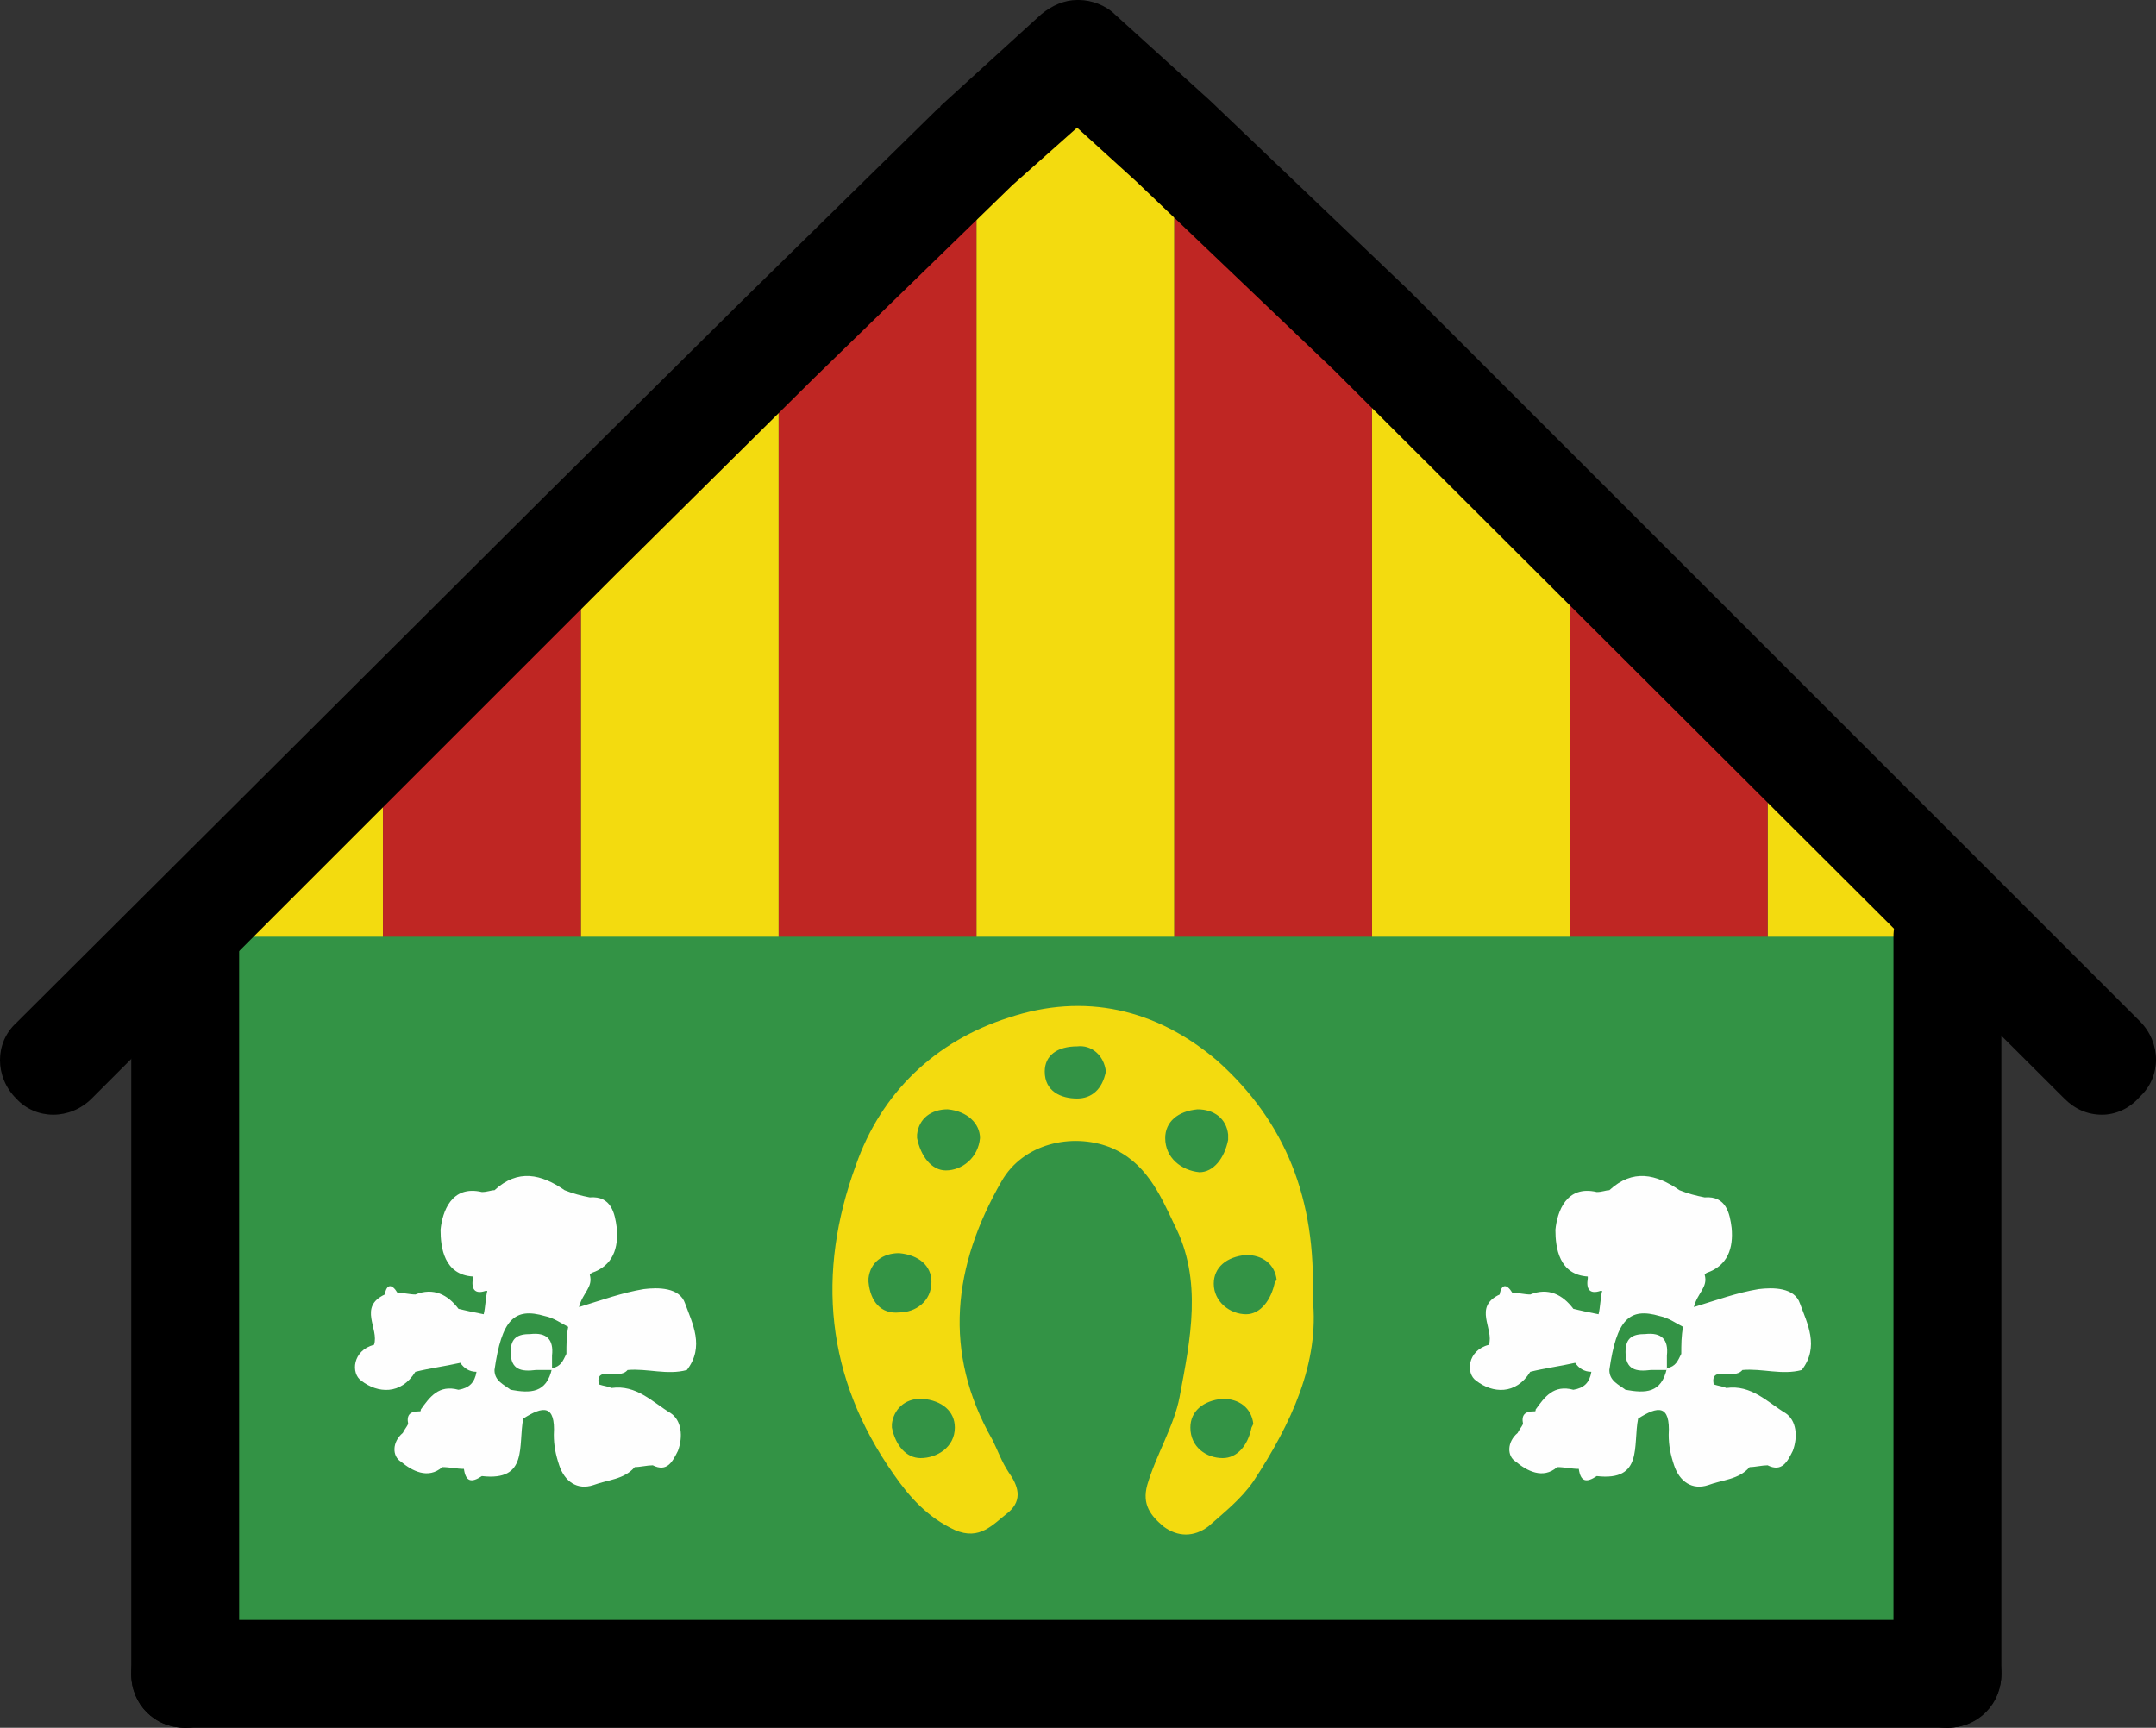 <svg xmlns:inkscape="http://www.inkscape.org/namespaces/inkscape" xmlns:sodipodi="http://sodipodi.sourceforge.net/DTD/sodipodi-0.dtd" xmlns="http://www.w3.org/2000/svg" xmlns:svg="http://www.w3.org/2000/svg" id="Layer_1" x="0px" y="0px" viewBox="0 0 119.9 96.1" xml:space="preserve" sodipodi:docname="logo_vectorial_mobile.svg" inkscape:export-filename="logo_vectorial_mobile.svg" inkscape:export-xdpi="96" inkscape:export-ydpi="96" inkscape:version="1.3.2 (091e20ef0f, 2023-11-25)" width="119.9" height="96.1"><rect x="0" y="0" width="119.9" height="96.1" fill="#333333" stroke="none"/><defs id="defs55"></defs><g id="g1" inkscape:export-filename="./g1.png" inkscape:export-xdpi="96" inkscape:export-ydpi="96" transform="translate(-15.1,-15.4)">	<polygon fill="#f3db0f" points="113.4,87.5 113.4,55.9 124.4,66.9 124.4,87.5 " id="polygon1"></polygon></g><g id="g2" transform="translate(-15.1,-15.4)">	<polygon fill="#bf2623" points="102.4,87.5 102.4,44.8 113.4,55.9 113.4,87.5 " id="polygon2"></polygon></g><g id="g3" transform="translate(-15.1,-15.4)">	<polygon fill="#f3db0f" points="91.4,87.5 91.4,33.8 102.4,44.8 102.4,87.5 " id="polygon3"></polygon></g><g id="g4" transform="translate(-15.1,-15.4)">	<polygon fill="#bf2623" points="80.4,87.5 80.4,22.8 91.4,33.8 91.4,87.5 " id="polygon4"></polygon></g><g id="g5" transform="translate(-15.1,-15.4)">	<polygon fill="#f3db0f" points="69.4,87.5 69.4,23 75,17.5 75.1,17.5 80.4,22.8 80.4,87.5 " id="polygon5"></polygon></g><g id="g6" transform="translate(-15.1,-15.4)">	<polygon fill="#bf2623" points="58.4,87.5 58.4,34.1 69.4,23 69.4,87.5 " id="polygon6"></polygon></g><g id="g7" transform="translate(-15.1,-15.4)">	<polygon fill="#f3db0f" points="47.4,87.5 47.4,45.1 58.4,34.1 58.4,87.5 " id="polygon7"></polygon></g><g id="g8" transform="translate(-15.1,-15.4)">	<polygon fill="#f3db0f" points="25.4,87.5 25.4,67.1 36.4,56.1 36.4,87.5 " id="polygon8"></polygon></g><g id="g9" transform="translate(-15.1,-15.4)">	<polygon fill="#bf2623" points="36.4,87.5 36.4,56.1 47.4,45.1 47.4,87.5 " id="polygon9"></polygon></g><g id="g10" transform="translate(-15.1,-15.4)">	<rect x="25.4" y="67.5" fill="#339345" width="99" height="41" id="rect9"></rect></g><g id="g38" transform="translate(-15.1,-15.4)">	<path d="m 25.4,111.5 c -1.7,0 -3,-1.3 -3,-3 v -41 c 0,-1.7 1.3,-3 3,-3 1.7,0 3,1.3 3,3 v 41 c 0,1.6 -1.3,3 -3,3 z" id="path38"></path></g><g id="g39" transform="translate(-15.1,-15.4)">	<path d="m 132,77.4 c -0.8,0 -1.5,-0.3 -2.1,-0.9 L 89.3,36 l -11,-10.5 -3.3,-3 -3.6,3.2 -11,10.7 -11,10.9 -29.2,29.2 c -1.2,1.2 -3.1,1.2 -4.2,0 -1.2,-1.2 -1.2,-3.1 0,-4.2 l 29.3,-29.2 11,-10.9 11,-10.8 c 0,0 0.1,0 0.1,-0.1 L 73,16.2 c 0.6,-0.5 1.3,-0.8 2,-0.8 h 0.1 c 0.7,0 1.5,0.3 2,0.8 l 5.3,4.8 11.1,10.6 40.6,40.6 c 1.2,1.2 1.2,3.1 0,4.2 -0.6,0.7 -1.4,1 -2.1,1 z" id="path39"></path></g><g id="g40" transform="translate(-15.1,-15.4)">	<path d="m 123.4,111.5 c -1.7,0 -3,-1.3 -3,-3 v -41 c 0,-1.7 1.3,-3 3,-3 1.7,0 3,1.3 3,3 v 41 c 0,1.6 -1.3,3 -3,3 z" id="path40"></path></g><g id="g44" transform="translate(-15.1,-15.4)">	<g id="g41">		<path fill="#fefefe" d="m 50,91.6 c 1.1,-0.1 2.2,0.3 3.3,0 1,-1.3 0.3,-2.6 -0.1,-3.7 -0.3,-0.9 -1.5,-0.9 -2.3,-0.8 -1.2,0.2 -2.3,0.6 -3.6,1 0.2,-0.8 0.8,-1.1 0.6,-1.8 L 48,86.2 c 1.2,-0.4 1.5,-1.4 1.4,-2.5 -0.1,-0.8 -0.3,-1.8 -1.5,-1.7 -0.5,-0.1 -0.9,-0.2 -1.4,-0.4 -1.3,-0.9 -2.6,-1.2 -3.9,0 -0.2,0 -0.4,0.1 -0.7,0.1 -1.7,-0.4 -2.2,1.1 -2.3,2.1 0,1 0.2,2.5 1.8,2.6 v 0.1 c -0.1,0.6 0.1,0.9 0.7,0.7 0,0 0.1,0 0.1,0 0.3,0.1 0.5,0.2 0.8,0.3 -0.3,-0.1 -0.5,-0.2 -0.8,-0.3 -0.1,0.4 -0.1,0.9 -0.2,1.3 -0.5,-0.1 -1,-0.2 -1.4,-0.3 -0.6,-0.8 -1.4,-1.2 -2.4,-0.8 -0.3,0 -0.7,-0.1 -1,-0.1 -0.3,-0.5 -0.6,-0.5 -0.7,0.1 -1.5,0.7 -0.3,1.9 -0.6,2.8 -1.2,0.3 -1.3,1.6 -0.7,2 0.9,0.7 2.2,0.8 3,-0.5 0.8,-0.2 1.6,-0.3 2.5,-0.5 0.2,0.3 0.5,0.5 0.9,0.5 -0.1,0.6 -0.4,0.9 -1,1 -1.1,-0.3 -1.6,0.4 -2.1,1.1 0,0.1 0,0.1 -0.1,0.1 -0.5,0 -0.7,0.2 -0.6,0.7 -0.1,0.2 -0.2,0.3 -0.3,0.5 -0.6,0.5 -0.6,1.3 -0.1,1.6 0.6,0.5 1.5,1 2.3,0.3 0.4,0 0.8,0.1 1.2,0.1 0.1,0.7 0.4,0.8 1,0.4 2.6,0.3 2,-1.7 2.3,-3.2 v 0 c 1.1,-0.7 1.8,-0.8 1.7,0.9 0,0.6 0.1,1.1 0.3,1.7 0.3,0.9 1,1.4 1.9,1.1 0.8,-0.3 1.7,-0.3 2.3,-1 0.3,0 0.7,-0.1 1,-0.1 0.8,0.4 1.1,-0.2 1.4,-0.8 0.3,-0.8 0.2,-1.7 -0.4,-2.1 -1,-0.6 -1.9,-1.6 -3.3,-1.4 -0.2,-0.1 -0.4,-0.1 -0.7,-0.2 -0.2,-1.1 1.1,-0.2 1.6,-0.8 z m -3.4,-0.9 c -0.2,0.4 -0.3,0.7 -0.8,0.8 -0.3,1.4 -1.2,1.4 -2.3,1.2 v 0 c -0.4,-0.3 -0.9,-0.5 -0.9,-1.1 v 0 c 0.4,-2.8 1.1,-3.5 2.8,-3 0.5,0.1 0.9,0.4 1.3,0.6 v 0 c -0.1,0.5 -0.1,1 -0.1,1.5 0.3,0.2 0.5,0.3 0.8,0.3 -0.3,0 -0.5,-0.1 -0.8,-0.3 z" id="path41"></path>	</g>	<g id="g42">		<path fill="#fefefe" d="m 45.8,90.8 c 0.1,-0.9 -0.3,-1.3 -1.2,-1.2 -0.7,0 -1.1,0.2 -1.1,1 0,1 0.6,1.1 1.4,1 0.3,0 0.6,0 0.9,0 0,-0.3 0,-0.6 0,-0.8 z" id="path42"></path>	</g>	<g id="g43">		<path fill="#fefefe" d="m 45.8,91.5 c 0,0 0,0 0,0 v 0 c 0,0 0,0 0,0 z" id="path43"></path>	</g></g><g id="g48" transform="translate(-15.1,-15.4)">	<g id="g45">		<path fill="#fefefe" d="m 112,91.6 c 1.1,-0.1 2.2,0.3 3.3,0 1,-1.3 0.3,-2.6 -0.1,-3.7 -0.3,-0.9 -1.5,-0.9 -2.3,-0.8 -1.2,0.2 -2.3,0.6 -3.6,1 0.2,-0.8 0.8,-1.1 0.6,-1.8 l 0.1,-0.1 c 1.2,-0.4 1.5,-1.4 1.4,-2.5 -0.1,-0.8 -0.3,-1.8 -1.5,-1.7 -0.5,-0.1 -0.9,-0.2 -1.4,-0.4 -1.3,-0.9 -2.6,-1.2 -3.9,0 -0.2,0 -0.4,0.1 -0.7,0.1 -1.7,-0.4 -2.2,1.1 -2.3,2.1 0,1 0.2,2.5 1.8,2.6 v 0.1 c -0.1,0.6 0.1,0.9 0.7,0.7 0,0 0.1,0 0.1,0 0.3,0.1 0.5,0.2 0.8,0.3 -0.3,-0.1 -0.5,-0.2 -0.8,-0.3 -0.1,0.4 -0.1,0.9 -0.2,1.3 -0.5,-0.1 -1,-0.2 -1.4,-0.3 -0.6,-0.8 -1.4,-1.2 -2.4,-0.8 -0.3,0 -0.7,-0.1 -1,-0.1 -0.3,-0.5 -0.6,-0.5 -0.7,0.1 -1.5,0.7 -0.3,1.9 -0.6,2.8 -1.2,0.3 -1.3,1.6 -0.7,2 0.9,0.7 2.2,0.8 3,-0.5 0.8,-0.2 1.6,-0.3 2.5,-0.5 0.2,0.3 0.5,0.5 0.9,0.5 -0.1,0.6 -0.4,0.9 -1,1 -1.1,-0.3 -1.6,0.4 -2.1,1.1 0,0.1 0,0.1 -0.1,0.1 -0.5,0 -0.7,0.2 -0.6,0.7 -0.1,0.2 -0.2,0.3 -0.3,0.5 -0.6,0.5 -0.6,1.3 -0.1,1.6 0.6,0.5 1.5,1 2.3,0.3 0.4,0 0.8,0.1 1.2,0.1 0.1,0.7 0.4,0.8 1,0.4 2.6,0.3 2,-1.7 2.3,-3.2 v 0 c 1.1,-0.7 1.8,-0.8 1.7,0.9 0,0.6 0.1,1.1 0.3,1.7 0.3,0.9 1,1.4 1.9,1.1 0.8,-0.3 1.7,-0.3 2.3,-1 0.3,0 0.7,-0.1 1,-0.1 0.8,0.4 1.1,-0.2 1.4,-0.8 0.3,-0.8 0.2,-1.7 -0.4,-2.1 -1,-0.6 -1.9,-1.6 -3.3,-1.4 -0.2,-0.1 -0.4,-0.1 -0.7,-0.2 -0.2,-1.1 1.1,-0.2 1.6,-0.8 z m -3.4,-0.9 c -0.2,0.4 -0.3,0.7 -0.8,0.8 -0.3,1.4 -1.2,1.4 -2.3,1.2 v 0 c -0.4,-0.3 -0.9,-0.5 -0.9,-1.1 v 0 c 0.4,-2.8 1.1,-3.5 2.8,-3 0.5,0.1 0.9,0.4 1.3,0.6 v 0 c -0.1,0.5 -0.1,1 -0.1,1.5 0.3,0.2 0.5,0.3 0.8,0.3 -0.3,0 -0.5,-0.1 -0.8,-0.3 z" id="path44"></path>	</g>	<g id="g46">		<path fill="#fefefe" d="m 107.8,90.8 c 0.1,-0.9 -0.3,-1.3 -1.2,-1.2 -0.7,0 -1.1,0.2 -1.1,1 0,1 0.6,1.1 1.4,1 0.3,0 0.6,0 0.9,0 0,-0.3 0,-0.6 0,-0.8 z" id="path45"></path>	</g>	<g id="g47">		<path fill="#fefefe" d="m 107.8,91.5 c 0,0 0,0 0,0 v 0 c 0,0 0,0 0,0 z" id="path46"></path>	</g></g><g id="g54" transform="translate(-15.1,-15.4)">	<g id="g49">		<polygon fill="#f3db0f" points="" id="polygon48"></polygon>	</g>	<g id="g50">		<polygon fill="#f3db0f" points="" id="polygon49"></polygon>	</g>	<g id="g51">		<path fill="#f3db0f" d="M 88.1,87.6 C 88.3,82.1 86.6,77.8 82.8,74.4 79.4,71.5 75.4,70.6 71.2,72 c -4.1,1.3 -7.1,4.2 -8.5,8.2 -2.2,6 -1.7,11.8 2.1,17.2 0.9,1.3 1.9,2.4 3.4,3.1 1.4,0.6 2.1,-0.3 3,-1 0.8,-0.7 0.5,-1.5 0,-2.2 -0.4,-0.6 -0.6,-1.2 -0.9,-1.8 -2.8,-4.9 -2.2,-9.7 0.5,-14.4 1.2,-2.1 3.9,-2.7 6,-1.9 2,0.8 2.8,2.6 3.6,4.3 1.6,3.1 0.9,6.4 0.3,9.6 -0.3,1.6 -1.3,3.2 -1.8,4.9 -0.3,1.1 0.2,1.7 0.9,2.3 0.8,0.6 1.7,0.6 2.5,0 0.9,-0.8 1.8,-1.5 2.5,-2.5 2.1,-3.2 3.7,-6.6 3.3,-10.2 z M 63.4,86.7 v -0.1 -0.1 c 0.1,-0.9 0.8,-1.4 1.7,-1.4 1.1,0.1 1.8,0.7 1.8,1.6 0,1.1 -0.9,1.7 -1.8,1.7 v 0 c -1,0.1 -1.6,-0.6 -1.7,-1.7 z m 2.9,9.8 v 0 c -0.8,0 -1.4,-0.7 -1.6,-1.7 v -0.1 -0.1 c 0.1,-0.8 0.7,-1.4 1.6,-1.4 0,0 0.1,0 0.1,0 1.1,0.1 1.8,0.7 1.8,1.6 0,1.1 -1,1.7 -1.9,1.7 z m 1.4,-16 v 0 c -0.8,0 -1.4,-0.8 -1.6,-1.8 v -0.1 -0.1 c 0.1,-0.9 0.8,-1.4 1.7,-1.4 1.1,0.1 1.8,0.8 1.8,1.6 -0.1,1.1 -1,1.8 -1.9,1.8 z M 76.6,75 c -0.2,1 -0.8,1.5 -1.6,1.5 v 0 c -0.9,0 -1.8,-0.4 -1.8,-1.5 0,-0.9 0.7,-1.4 1.8,-1.4 0.8,-0.1 1.5,0.5 1.6,1.4 z m 3.3,3.7 c 0,-0.9 0.7,-1.5 1.8,-1.6 0.9,0 1.6,0.5 1.7,1.4 v 0.1 0.2 c -0.2,1 -0.8,1.8 -1.6,1.8 v 0 c -1,-0.1 -1.9,-0.8 -1.9,-1.9 z m 4.8,16.1 c -0.2,1 -0.8,1.7 -1.6,1.7 v 0 c -0.9,0 -1.8,-0.6 -1.8,-1.7 0,-0.9 0.7,-1.5 1.8,-1.6 0.9,0 1.6,0.5 1.7,1.4 z M 86,86.7 c -0.2,1 -0.8,1.8 -1.6,1.8 v 0 c -0.9,0 -1.8,-0.7 -1.8,-1.7 0,-0.9 0.7,-1.5 1.8,-1.6 0.9,0 1.6,0.5 1.7,1.4 z" id="path50"></path>	</g>	<g id="g52">		<polygon fill="#f3db0f" points="81.9,79.8 81.9,79.7 " id="polygon51"></polygon>	</g>	<g id="g53">		<polygon fill="#f3db0f" points="" id="polygon52"></polygon>	</g></g><g id="g55" transform="translate(-15.1,-15.4)">	<path d="m 123.4,111.5 h -98 c -1.7,0 -3,-1.3 -3,-3 0,-1.7 1.3,-3 3,-3 h 98 c 1.7,0 3,1.3 3,3 0,1.7 -1.3,3 -3,3 z" id="path54"></path></g></svg>
